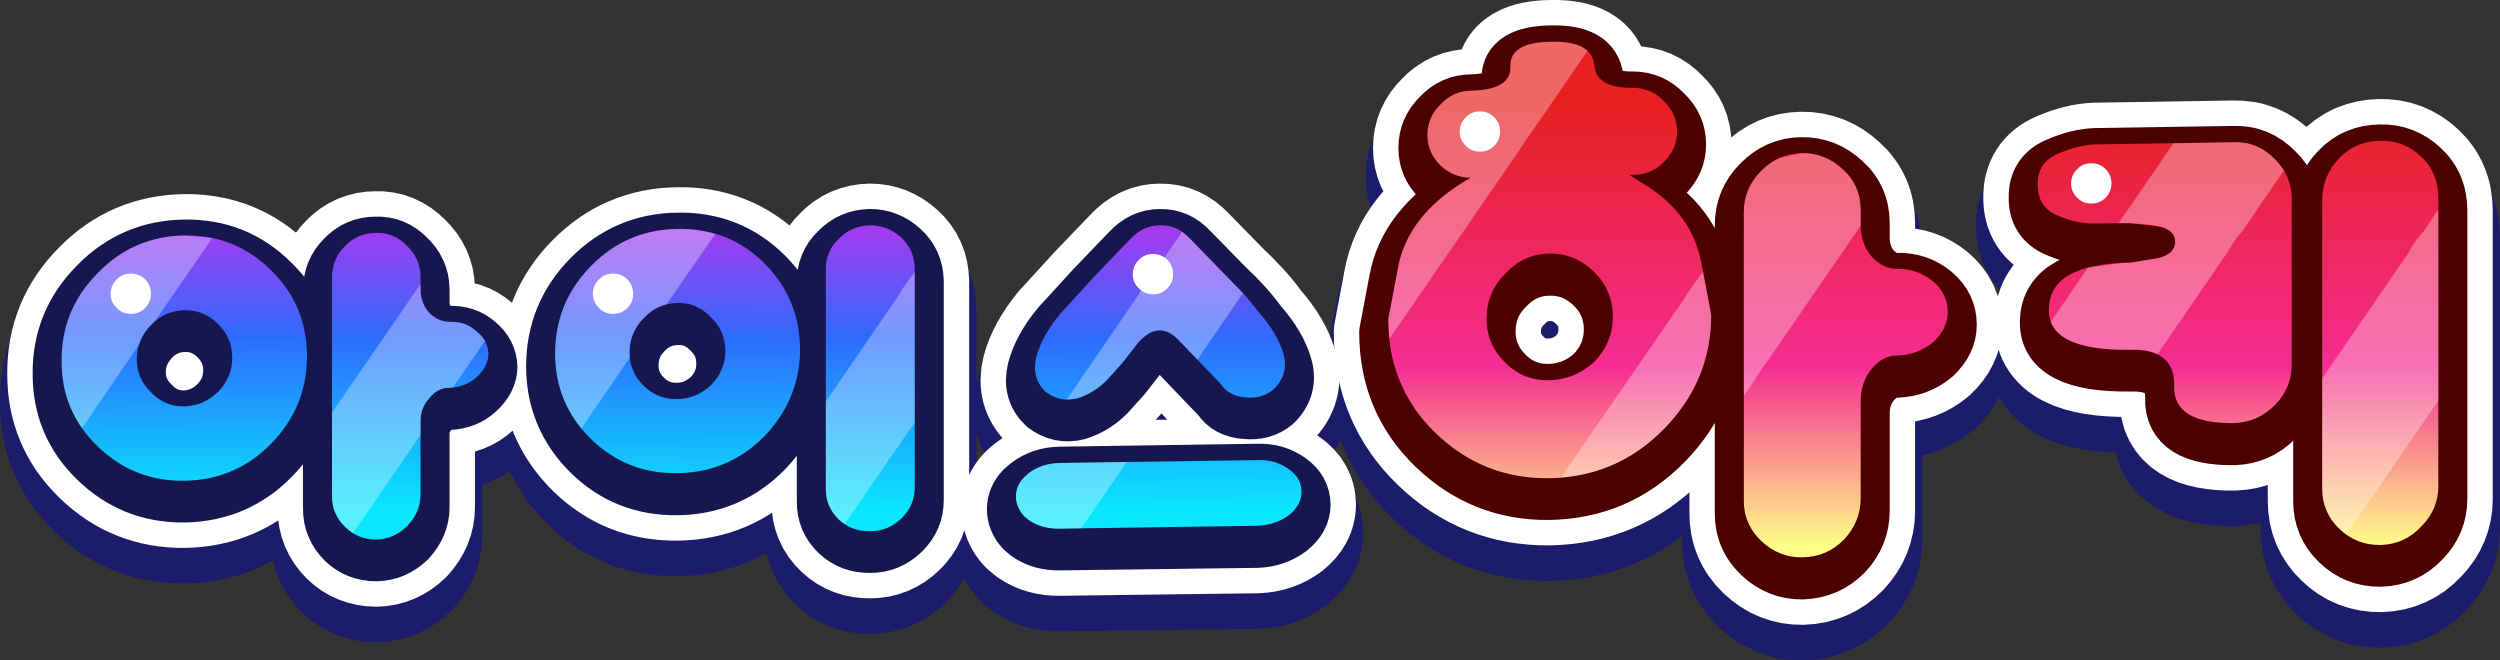 <?xml version="1.0" encoding="UTF-8" standalone="no"?>
<svg xmlns:xlink="http://www.w3.org/1999/xlink" height="91.0px" width="344.5px" xmlns="http://www.w3.org/2000/svg">
  <rect width="100%" height="100%" fill="#333333" stroke="none"/>
  <g transform="matrix(1.0, 0.0, 0.0, 1.0, 245.2, 32.3)">
    <path d="M-37.05 -17.5 Q-37.15 -20.85 -31.35 -20.9 -25.8 -21.0 -25.5 -17.6 -25.25 -14.5 -20.2 -14.55 -17.7 -14.55 -15.95 -12.7 -14.1 -10.95 -14.1 -8.5 -14.1 -6.1 -15.95 -4.3 -17.7 -2.55 -20.2 -2.55 L-20.65 -2.55 -19.2 -1.6 Q-12.1 2.45 -10.75 9.6 L-9.4 16.75 Q-9.4 25.85 -15.95 32.5 -22.45 39.1 -31.75 39.25 -40.85 39.35 -47.4 33.0 -53.9 26.7 -53.9 17.4 L-52.55 10.25 Q-51.25 3.1 -43.25 -1.75 L-42.5 -2.15 Q-44.95 -2.2 -46.65 -3.8 -48.5 -5.55 -48.5 -8.0 -48.5 -10.5 -46.65 -12.3 -44.9 -14.15 -42.45 -14.15 -36.95 -14.3 -37.05 -17.5 M-31.75 25.75 Q-28.15 25.65 -25.5 23.2 -22.95 20.55 -22.95 17.0 -22.95 13.4 -25.5 10.9 -28.2 8.25 -31.75 8.35 -35.25 8.4 -37.75 11.05 -40.35 13.6 -40.35 17.3 -40.35 20.8 -37.75 23.35 -35.3 25.8 -31.75 25.75 M-81.3 6.2 L-76.35 11.25 Q-73.6 13.8 -71.8 16.3 -69.15 19.3 -68.35 22.15 -67.55 24.95 -69.7 27.05 -71.3 28.35 -73.55 28.1 -75.9 27.95 -76.95 26.3 L-82.6 20.4 Q-85.55 17.15 -88.55 20.8 L-90.45 23.25 -92.65 25.7 Q-94.45 27.55 -96.8 28.25 -99.1 28.85 -101.1 27.35 -103.1 25.45 -102.4 22.6 -101.65 19.7 -99.15 16.65 L-94.4 11.45 -89.5 6.35 Q-87.7 4.4 -85.35 4.4 -83.0 4.35 -81.3 6.2 M-65.85 41.15 Q-65.85 42.95 -67.6 44.35 -69.45 45.75 -71.95 45.85 L-99.15 46.2 Q-101.65 46.25 -103.45 45.0 L-104.1 44.45 Q-105.2 43.25 -105.2 41.75 -105.2 40.3 -104.1 39.15 L-103.45 38.6 Q-101.65 37.2 -99.15 37.15 L-71.95 36.75 Q-69.45 36.65 -67.6 38.0 -65.85 39.25 -65.85 41.15 M-119.15 10.4 L-119.15 40.5 Q-119.15 43.0 -120.95 44.75 -122.8 46.55 -125.25 46.55 -127.85 46.6 -129.6 44.95 -131.45 43.2 -131.4 40.65 L-131.4 10.55 Q-131.45 8.0 -129.65 6.3 -127.9 4.45 -125.3 4.4 -122.9 4.4 -121.05 6.1 -119.2 7.75 -119.15 10.4 M-151.85 4.9 Q-144.8 4.75 -139.9 9.6 -135.0 14.45 -134.95 21.55 -135.0 28.4 -139.9 33.5 -144.8 38.5 -151.85 38.6 -158.85 38.7 -163.75 33.9 -168.7 29.0 -168.7 22.1 -168.7 15.0 -163.75 10.0 -158.85 5.0 -151.85 4.9 M-156.5 17.2 Q-158.45 19.15 -158.45 21.95 -158.45 24.65 -156.5 26.5 -154.6 28.4 -151.85 28.35 -149.2 28.3 -147.15 26.35 -145.25 24.4 -145.25 21.7 -145.25 19.0 -147.2 17.1 -149.2 15.05 -151.85 15.15 -154.6 15.2 -156.5 17.2 M-189.15 7.2 Q-187.3 8.95 -187.25 11.4 L-187.25 13.1 Q-187.3 15.0 -186.1 16.4 -184.9 17.7 -183.35 17.75 -181.05 17.65 -179.55 19.0 -177.95 20.3 -177.9 22.2 -177.95 23.9 -179.55 25.35 -181.05 26.75 -183.35 26.85 -184.9 26.8 -186.1 28.3 -187.3 29.65 -187.25 31.6 L-187.25 41.5 Q-187.25 43.9 -189.05 45.85 -190.9 47.65 -193.35 47.7 -195.9 47.7 -197.65 46.0 -199.45 44.2 -199.45 41.7 L-199.45 11.6 Q-199.45 9.05 -197.7 7.3 -195.95 5.45 -193.4 5.45 -190.95 5.35 -189.15 7.2 M-231.7 10.95 Q-226.8 5.95 -219.75 5.85 -212.7 5.75 -207.8 10.7 -202.9 15.5 -202.9 22.5 -202.9 29.45 -207.8 34.45 -212.65 39.45 -219.75 39.6 -226.8 39.7 -231.8 34.8 -236.75 30.0 -236.7 23.05 -236.75 16.0 -231.7 10.95 M-215.15 18.0 Q-217.1 16.05 -219.75 16.1 -222.45 16.15 -224.35 18.1 -226.35 20.2 -226.35 22.85 -226.35 25.55 -224.35 27.45 -222.5 29.45 -219.75 29.4 -217.1 29.3 -215.15 27.35 -213.2 25.35 -213.2 22.65 -213.2 19.95 -215.15 18.0 M82.75 -7.25 Q86.0 -7.35 88.4 -5.1 90.8 -2.9 90.8 0.65 L90.8 40.35 Q90.8 43.55 88.5 45.9 86.2 48.35 82.85 48.45 79.5 48.5 77.15 46.2 74.8 43.95 74.8 40.65 L74.8 0.95 Q74.8 -2.4 77.1 -4.8 79.35 -7.2 82.75 -7.25 M70.6 0.85 L70.6 23.55 Q70.6 26.9 68.25 29.25 65.9 31.6 62.65 31.7 54.25 31.8 54.4 26.55 54.55 21.4 48.35 21.55 36.75 21.7 37.15 15.7 37.4 9.7 48.35 9.55 L52.3 8.9 Q54.5 8.35 54.55 6.7 54.5 5.0 52.3 4.55 L48.35 4.1 43.5 4.15 Q41.0 4.2 38.35 3.05 35.55 1.9 35.6 -1.2 35.55 -4.25 38.35 -5.45 41.1 -6.65 43.5 -6.75 L62.65 -7.05 Q65.9 -7.15 68.25 -4.75 70.6 -2.5 70.6 0.85 M16.2 10.45 Q19.05 10.35 21.2 12.15 23.2 13.85 23.2 16.35 23.2 18.65 21.2 20.5 19.05 22.3 16.2 22.4 14.3 22.35 12.7 24.2 11.2 26.05 11.2 28.6 L11.2 42.0 Q11.2 45.25 8.9 47.7 6.55 50.1 3.15 50.2 -0.05 50.25 -2.5 47.95 -4.95 45.6 -4.9 42.25 L-4.9 2.6 Q-4.9 -0.7 -2.55 -3.05 -0.2 -5.45 3.05 -5.5 6.3 -5.55 8.75 -3.25 11.2 -1.05 11.2 2.35 L11.2 4.3 Q11.2 6.9 12.7 8.7 14.3 10.45 16.2 10.45" fill="#003300" fill-rule="evenodd" stroke="none"/>
    <path d="M-37.05 -17.5 Q-37.15 -20.85 -31.35 -20.9 -25.8 -21.0 -25.5 -17.6 -25.25 -14.5 -20.2 -14.55 -17.7 -14.55 -15.95 -12.7 -14.1 -10.95 -14.1 -8.5 -14.1 -6.1 -15.95 -4.3 -17.7 -2.55 -20.2 -2.55 L-20.65 -2.55 -19.2 -1.6 Q-12.1 2.45 -10.75 9.6 L-9.4 16.75 Q-9.4 25.85 -15.95 32.5 -22.45 39.1 -31.75 39.25 -40.85 39.35 -47.4 33.0 -53.9 26.7 -53.9 17.4 L-52.55 10.25 Q-51.25 3.1 -43.25 -1.75 L-42.5 -2.15 Q-44.95 -2.2 -46.65 -3.8 -48.5 -5.55 -48.5 -8.0 -48.5 -10.5 -46.65 -12.3 -44.9 -14.15 -42.45 -14.15 -36.95 -14.3 -37.05 -17.5 M-31.75 25.75 Q-28.15 25.65 -25.5 23.2 -22.95 20.55 -22.95 17.0 -22.95 13.4 -25.5 10.9 -28.2 8.25 -31.75 8.35 -35.25 8.4 -37.75 11.05 -40.35 13.6 -40.35 17.3 -40.35 20.8 -37.75 23.35 -35.3 25.8 -31.75 25.75 M-81.3 6.2 L-76.35 11.25 Q-73.6 13.8 -71.8 16.3 -69.15 19.3 -68.35 22.15 -67.55 24.95 -69.7 27.05 -71.3 28.35 -73.55 28.1 -75.9 27.95 -76.95 26.3 L-82.6 20.4 Q-85.55 17.15 -88.55 20.8 L-90.45 23.25 -92.65 25.7 Q-94.45 27.55 -96.8 28.25 -99.1 28.85 -101.1 27.35 -103.1 25.45 -102.4 22.6 -101.65 19.7 -99.15 16.65 L-94.4 11.45 -89.5 6.35 Q-87.7 4.4 -85.35 4.4 -83.0 4.35 -81.3 6.2 M-65.85 41.15 Q-65.85 42.95 -67.6 44.35 -69.45 45.75 -71.95 45.85 L-99.15 46.2 Q-101.65 46.25 -103.45 45.0 L-104.1 44.45 Q-105.2 43.25 -105.2 41.75 -105.2 40.3 -104.1 39.15 L-103.45 38.6 Q-101.65 37.2 -99.15 37.15 L-71.95 36.75 Q-69.45 36.65 -67.6 38.0 -65.85 39.25 -65.85 41.15 M-119.15 10.4 L-119.15 40.5 Q-119.15 43.0 -120.95 44.75 -122.8 46.55 -125.25 46.55 -127.85 46.6 -129.6 44.95 -131.45 43.2 -131.4 40.65 L-131.4 10.55 Q-131.45 8.0 -129.65 6.3 -127.9 4.45 -125.3 4.4 -122.9 4.4 -121.05 6.1 -119.2 7.75 -119.15 10.4 M-151.85 4.9 Q-144.8 4.75 -139.9 9.6 -135.0 14.45 -134.95 21.55 -135.0 28.4 -139.9 33.5 -144.8 38.5 -151.85 38.6 -158.85 38.7 -163.75 33.9 -168.7 29.0 -168.7 22.1 -168.7 15.0 -163.75 10.0 -158.85 5.0 -151.85 4.9 M-156.5 17.2 Q-158.45 19.15 -158.45 21.95 -158.45 24.65 -156.5 26.5 -154.6 28.4 -151.85 28.35 -149.2 28.3 -147.15 26.35 -145.25 24.4 -145.25 21.7 -145.25 19.0 -147.2 17.1 -149.2 15.05 -151.85 15.15 -154.6 15.2 -156.5 17.2 M-189.15 7.2 Q-187.3 8.95 -187.25 11.4 L-187.25 13.1 Q-187.3 15.0 -186.1 16.4 -184.9 17.7 -183.35 17.75 -181.05 17.65 -179.55 19.0 -177.95 20.3 -177.9 22.2 -177.95 23.9 -179.55 25.35 -181.05 26.75 -183.35 26.85 -184.9 26.8 -186.1 28.3 -187.3 29.65 -187.25 31.6 L-187.25 41.5 Q-187.25 43.9 -189.05 45.85 -190.9 47.65 -193.35 47.7 -195.9 47.7 -197.65 46.0 -199.45 44.2 -199.45 41.7 L-199.45 11.6 Q-199.45 9.05 -197.7 7.3 -195.95 5.45 -193.4 5.45 -190.95 5.35 -189.15 7.2 M-231.7 10.95 Q-226.8 5.95 -219.75 5.85 -212.7 5.75 -207.8 10.7 -202.9 15.5 -202.9 22.5 -202.9 29.45 -207.8 34.45 -212.65 39.45 -219.75 39.6 -226.8 39.7 -231.8 34.8 -236.75 30.0 -236.7 23.05 -236.75 16.0 -231.7 10.95 M-215.15 18.0 Q-217.1 16.05 -219.75 16.1 -222.45 16.15 -224.35 18.1 -226.35 20.2 -226.35 22.85 -226.35 25.55 -224.35 27.45 -222.5 29.45 -219.75 29.4 -217.1 29.3 -215.15 27.35 -213.2 25.35 -213.2 22.65 -213.2 19.95 -215.15 18.0 M82.75 -7.25 Q86.0 -7.35 88.4 -5.1 90.8 -2.9 90.8 0.65 L90.8 40.35 Q90.8 43.55 88.5 45.9 86.2 48.35 82.85 48.45 79.5 48.5 77.15 46.2 74.8 43.95 74.8 40.65 L74.8 0.95 Q74.8 -2.4 77.1 -4.8 79.35 -7.2 82.75 -7.25 M70.6 0.85 L70.6 23.55 Q70.6 26.9 68.25 29.25 65.9 31.6 62.65 31.7 54.25 31.8 54.4 26.55 54.55 21.4 48.35 21.55 36.75 21.7 37.15 15.7 37.4 9.7 48.35 9.55 L52.3 8.9 Q54.5 8.35 54.55 6.7 54.5 5.0 52.3 4.55 L48.35 4.1 43.5 4.15 Q41.0 4.2 38.35 3.05 35.55 1.9 35.6 -1.2 35.55 -4.25 38.35 -5.45 41.1 -6.65 43.5 -6.75 L62.65 -7.05 Q65.9 -7.15 68.25 -4.75 70.6 -2.5 70.6 0.85 M16.2 10.45 Q19.05 10.35 21.2 12.15 23.2 13.85 23.2 16.35 23.2 18.65 21.2 20.5 19.05 22.3 16.2 22.4 14.3 22.35 12.7 24.2 11.2 26.05 11.2 28.6 L11.2 42.0 Q11.2 45.25 8.9 47.7 6.55 50.1 3.15 50.2 -0.05 50.25 -2.5 47.95 -4.95 45.6 -4.9 42.25 L-4.9 2.6 Q-4.9 -0.7 -2.55 -3.05 -0.2 -5.45 3.05 -5.5 6.3 -5.55 8.75 -3.25 11.2 -1.05 11.2 2.35 L11.2 4.3 Q11.2 6.9 12.7 8.7 14.3 10.45 16.2 10.45" fill="none" stroke="#0f108a" stroke-linecap="round" stroke-linejoin="round" stroke-opacity="0.651" stroke-width="17.0"/>
    <path d="M-37.05 -21.4 Q-37.15 -24.75 -31.35 -24.8 -25.8 -24.9 -25.5 -21.5 -25.25 -18.4 -20.2 -18.45 -17.7 -18.45 -15.95 -16.6 -14.1 -14.85 -14.1 -12.4 -14.1 -10.0 -15.95 -8.2 -17.7 -6.45 -20.2 -6.45 L-20.65 -6.45 -19.2 -5.5 Q-12.1 -1.45 -10.75 5.7 L-9.4 12.85 Q-9.4 21.95 -15.95 28.6 -22.45 35.2 -31.75 35.35 -40.85 35.45 -47.4 29.1 -53.9 22.8 -53.9 13.5 L-52.55 6.35 Q-51.25 -0.8 -43.25 -5.65 L-42.5 -6.05 Q-44.95 -6.1 -46.65 -7.7 -48.5 -9.45 -48.5 -11.9 -48.5 -14.4 -46.65 -16.2 -44.9 -18.05 -42.45 -18.05 -36.95 -18.2 -37.05 -21.4 M-31.75 21.85 Q-28.15 21.75 -25.5 19.3 -22.95 16.65 -22.95 13.1 -22.95 9.5 -25.5 7.0 -28.2 4.35 -31.75 4.45 -35.25 4.5 -37.75 7.15 -40.35 9.7 -40.35 13.4 -40.35 16.9 -37.75 19.45 -35.3 21.9 -31.75 21.85 M-81.3 2.3 L-76.35 7.35 Q-73.6 9.9 -71.8 12.4 -69.15 15.4 -68.35 18.25 -67.55 21.05 -69.7 23.15 -71.3 24.45 -73.55 24.2 -75.9 24.05 -76.95 22.4 L-82.6 16.5 Q-85.55 13.25 -88.55 16.9 L-90.45 19.35 -92.65 21.8 Q-94.45 23.65 -96.8 24.35 -99.1 24.95 -101.1 23.45 -103.1 21.55 -102.4 18.7 -101.65 15.8 -99.15 12.75 L-94.4 7.55 -89.5 2.45 Q-87.7 0.5 -85.35 0.5 -83.0 0.45 -81.3 2.3 M-65.85 37.25 Q-65.85 39.05 -67.6 40.45 -69.45 41.85 -71.95 41.95 L-99.15 42.3 Q-101.65 42.35 -103.45 41.1 L-104.1 40.55 Q-105.2 39.35 -105.2 37.85 -105.2 36.4 -104.1 35.25 L-103.45 34.7 Q-101.65 33.3 -99.15 33.25 L-71.95 32.85 Q-69.45 32.75 -67.6 34.1 -65.85 35.35 -65.85 37.25 M-119.15 6.5 L-119.15 36.6 Q-119.15 39.1 -120.95 40.85 -122.8 42.65 -125.25 42.65 -127.85 42.7 -129.6 41.05 -131.45 39.3 -131.4 36.75 L-131.4 6.65 Q-131.45 4.1 -129.65 2.4 -127.9 0.55 -125.3 0.5 -122.9 0.5 -121.05 2.2 -119.2 3.85 -119.15 6.5 M-151.85 1.0 Q-144.8 0.85 -139.9 5.7 -135.0 10.55 -134.95 17.65 -135.0 24.5 -139.9 29.6 -144.8 34.6 -151.85 34.7 -158.85 34.8 -163.75 30.0 -168.7 25.1 -168.7 18.2 -168.7 11.1 -163.75 6.1 -158.85 1.1 -151.85 1.0 M-156.5 13.3 Q-158.45 15.25 -158.45 18.05 -158.45 20.75 -156.5 22.6 -154.6 24.5 -151.85 24.45 -149.2 24.4 -147.15 22.45 -145.25 20.5 -145.25 17.8 -145.25 15.1 -147.2 13.2 -149.2 11.15 -151.85 11.25 -154.6 11.3 -156.5 13.3 M-189.15 3.3 Q-187.3 5.05 -187.25 7.5 L-187.25 9.2 Q-187.3 11.1 -186.1 12.5 -184.9 13.8 -183.35 13.85 -181.05 13.75 -179.55 15.1 -177.95 16.4 -177.9 18.3 -177.95 20.0 -179.55 21.45 -181.05 22.85 -183.35 22.95 -184.9 22.9 -186.1 24.4 -187.3 25.75 -187.25 27.7 L-187.25 37.6 Q-187.25 40.0 -189.05 41.95 -190.9 43.75 -193.35 43.8 -195.9 43.8 -197.65 42.1 -199.45 40.3 -199.45 37.8 L-199.45 7.7 Q-199.45 5.15 -197.7 3.4 -195.95 1.55 -193.4 1.55 -190.95 1.45 -189.15 3.3 M-231.7 7.05 Q-226.8 2.05 -219.75 1.95 -212.7 1.85 -207.8 6.8 -202.9 11.6 -202.9 18.6 -202.9 25.55 -207.8 30.55 -212.65 35.55 -219.75 35.7 -226.8 35.8 -231.8 30.9 -236.75 26.1 -236.7 19.15 -236.75 12.1 -231.7 7.05 M-215.15 14.1 Q-217.1 12.15 -219.75 12.2 -222.45 12.25 -224.35 14.2 -226.35 16.3 -226.35 18.95 -226.35 21.65 -224.35 23.55 -222.5 25.55 -219.75 25.5 -217.1 25.4 -215.15 23.45 -213.2 21.45 -213.2 18.75 -213.2 16.05 -215.15 14.1 M82.75 -11.15 Q86.0 -11.25 88.4 -9.0 90.8 -6.8 90.8 -3.25 L90.8 36.45 Q90.8 39.65 88.5 42.0 86.2 44.45 82.85 44.55 79.5 44.6 77.15 42.3 74.8 40.05 74.8 36.75 L74.8 -2.95 Q74.8 -6.3 77.1 -8.7 79.35 -11.1 82.75 -11.15 M70.6 -3.05 L70.6 19.65 Q70.6 23.0 68.25 25.35 65.9 27.7 62.65 27.8 54.25 27.9 54.4 22.65 54.55 17.5 48.35 17.65 36.75 17.8 37.15 11.8 37.4 5.8 48.35 5.65 L52.3 5.0 Q54.5 4.45 54.55 2.8 54.5 1.1 52.3 0.65 L48.35 0.2 43.5 0.25 Q41.0 0.3 38.35 -0.85 35.55 -2.0 35.6 -5.1 35.55 -8.15 38.35 -9.35 41.1 -10.55 43.5 -10.65 L62.65 -10.95 Q65.9 -11.05 68.25 -8.65 70.6 -6.4 70.6 -3.05 M16.2 6.55 Q19.05 6.45 21.2 8.25 23.2 9.95 23.2 12.45 23.2 14.75 21.2 16.6 19.05 18.4 16.2 18.5 14.3 18.45 12.7 20.3 11.2 22.15 11.2 24.7 L11.2 38.1 Q11.2 41.35 8.9 43.8 6.55 46.2 3.15 46.3 -0.05 46.35 -2.5 44.05 -4.95 41.7 -4.9 38.35 L-4.9 -1.3 Q-4.9 -4.6 -2.55 -6.95 -0.2 -9.35 3.05 -9.4 6.3 -9.45 8.75 -7.15 11.2 -4.95 11.2 -1.55 L11.2 0.4 Q11.2 3.0 12.7 4.8 14.3 6.55 16.2 6.55" fill="#003300" fill-rule="evenodd" stroke="none"/>
    <path d="M-37.05 -21.4 Q-37.15 -24.75 -31.35 -24.8 -25.8 -24.9 -25.5 -21.5 -25.25 -18.4 -20.2 -18.45 -17.7 -18.45 -15.95 -16.6 -14.1 -14.85 -14.1 -12.4 -14.1 -10.0 -15.95 -8.2 -17.7 -6.45 -20.2 -6.45 L-20.65 -6.45 -19.2 -5.5 Q-12.1 -1.45 -10.75 5.7 L-9.4 12.85 Q-9.4 21.95 -15.95 28.6 -22.45 35.2 -31.75 35.35 -40.85 35.45 -47.4 29.1 -53.9 22.8 -53.9 13.5 L-52.55 6.35 Q-51.25 -0.8 -43.25 -5.65 L-42.5 -6.05 Q-44.95 -6.1 -46.65 -7.7 -48.5 -9.45 -48.5 -11.9 -48.5 -14.4 -46.65 -16.2 -44.9 -18.05 -42.45 -18.05 -36.95 -18.2 -37.05 -21.4 M-31.75 21.85 Q-28.15 21.75 -25.5 19.3 -22.95 16.65 -22.95 13.1 -22.95 9.5 -25.5 7.0 -28.2 4.35 -31.75 4.45 -35.25 4.5 -37.75 7.15 -40.35 9.7 -40.35 13.4 -40.35 16.9 -37.75 19.45 -35.3 21.9 -31.75 21.85 M82.75 -11.15 Q86.0 -11.25 88.4 -9.0 90.8 -6.8 90.8 -3.25 L90.8 36.45 Q90.8 39.65 88.5 42.0 86.2 44.45 82.85 44.55 79.5 44.6 77.15 42.3 74.8 40.05 74.8 36.75 L74.8 -2.95 Q74.8 -6.3 77.1 -8.7 79.35 -11.1 82.75 -11.15 M70.6 -3.05 L70.6 19.65 Q70.6 23.0 68.25 25.35 65.9 27.7 62.65 27.8 54.25 27.9 54.4 22.65 54.55 17.5 48.35 17.65 36.75 17.8 37.15 11.8 37.4 5.8 48.35 5.65 L52.3 5.0 Q54.5 4.45 54.55 2.8 54.5 1.1 52.3 0.65 L48.35 0.2 43.5 0.25 Q41.0 0.3 38.35 -0.85 35.55 -2.0 35.6 -5.1 35.55 -8.15 38.35 -9.35 41.1 -10.55 43.5 -10.65 L62.65 -10.95 Q65.9 -11.05 68.25 -8.65 70.6 -6.4 70.6 -3.05 M16.2 6.55 Q19.05 6.45 21.2 8.25 23.2 9.95 23.2 12.45 23.2 14.75 21.2 16.6 19.05 18.4 16.2 18.5 14.3 18.45 12.7 20.3 11.2 22.15 11.2 24.7 L11.2 38.1 Q11.2 41.35 8.9 43.8 6.55 46.2 3.15 46.3 -0.05 46.35 -2.5 44.05 -4.95 41.7 -4.9 38.35 L-4.9 -1.3 Q-4.9 -4.6 -2.55 -6.95 -0.2 -9.35 3.05 -9.4 6.3 -9.45 8.75 -7.15 11.2 -4.95 11.2 -1.55 L11.2 0.4 Q11.2 3.0 12.7 4.8 14.3 6.55 16.2 6.55" fill="none" stroke="#ffffff" stroke-linecap="round" stroke-linejoin="round" stroke-width="15.0"/>
    <path d="M-81.3 2.3 L-76.35 7.35 Q-73.6 9.9 -71.8 12.4 -69.15 15.4 -68.35 18.25 -67.55 21.05 -69.7 23.15 -71.3 24.45 -73.55 24.2 -75.9 24.05 -76.95 22.4 L-82.6 16.5 Q-85.55 13.25 -88.55 16.9 L-90.45 19.35 -92.65 21.8 Q-94.45 23.65 -96.8 24.35 -99.1 24.95 -101.1 23.45 -103.1 21.55 -102.4 18.7 -101.65 15.8 -99.15 12.75 L-94.4 7.55 -89.5 2.45 Q-87.7 0.5 -85.35 0.5 -83.0 0.45 -81.3 2.3 M-65.85 37.25 Q-65.85 39.05 -67.6 40.45 -69.45 41.85 -71.95 41.95 L-99.15 42.3 Q-101.65 42.35 -103.45 41.1 L-104.1 40.55 Q-105.2 39.35 -105.2 37.85 -105.2 36.4 -104.1 35.25 L-103.45 34.7 Q-101.65 33.3 -99.15 33.25 L-71.95 32.85 Q-69.45 32.75 -67.6 34.1 -65.85 35.35 -65.85 37.25 M-119.15 6.5 L-119.15 36.6 Q-119.15 39.1 -120.95 40.85 -122.8 42.65 -125.25 42.65 -127.85 42.7 -129.6 41.05 -131.45 39.3 -131.4 36.75 L-131.4 6.65 Q-131.45 4.1 -129.65 2.4 -127.9 0.55 -125.3 0.5 -122.9 0.5 -121.05 2.2 -119.2 3.85 -119.15 6.5 M-151.85 1.0 Q-144.8 0.85 -139.9 5.7 -135.0 10.55 -134.95 17.65 -135.0 24.5 -139.9 29.6 -144.8 34.6 -151.85 34.7 -158.85 34.8 -163.75 30.0 -168.7 25.1 -168.7 18.2 -168.7 11.1 -163.75 6.1 -158.85 1.1 -151.85 1.0 M-156.5 13.3 Q-158.45 15.25 -158.45 18.05 -158.45 20.75 -156.5 22.6 -154.6 24.5 -151.85 24.45 -149.2 24.4 -147.15 22.45 -145.25 20.5 -145.25 17.8 -145.25 15.1 -147.2 13.2 -149.2 11.15 -151.85 11.25 -154.6 11.3 -156.5 13.3 M-189.15 3.3 Q-187.3 5.05 -187.25 7.5 L-187.25 9.2 Q-187.3 11.1 -186.1 12.5 -184.9 13.8 -183.35 13.85 -181.05 13.75 -179.55 15.1 -177.95 16.4 -177.9 18.3 -177.95 20.0 -179.55 21.45 -181.05 22.85 -183.35 22.95 -184.9 22.9 -186.1 24.4 -187.3 25.75 -187.25 27.7 L-187.25 37.6 Q-187.25 40.0 -189.05 41.95 -190.9 43.75 -193.35 43.8 -195.9 43.8 -197.65 42.1 -199.45 40.3 -199.45 37.8 L-199.45 7.7 Q-199.45 5.15 -197.7 3.4 -195.95 1.55 -193.4 1.55 -190.95 1.45 -189.15 3.3 M-231.7 7.05 Q-226.8 2.05 -219.75 1.95 -212.7 1.85 -207.8 6.8 -202.9 11.6 -202.9 18.6 -202.9 25.55 -207.8 30.55 -212.65 35.55 -219.75 35.7 -226.8 35.8 -231.8 30.9 -236.75 26.1 -236.7 19.15 -236.75 12.1 -231.7 7.05 M-215.15 14.1 Q-217.1 12.15 -219.75 12.2 -222.45 12.25 -224.35 14.2 -226.35 16.3 -226.35 18.95 -226.35 21.65 -224.35 23.55 -222.5 25.55 -219.75 25.5 -217.1 25.4 -215.15 23.45 -213.2 21.45 -213.2 18.75 -213.2 16.05 -215.15 14.1" fill="none" stroke="#ffffff" stroke-linecap="round" stroke-linejoin="round" stroke-width="15.0"/>
    <path d="M-37.05 -21.4 Q-37.15 -24.75 -31.35 -24.8 -25.8 -24.9 -25.5 -21.5 -25.25 -18.4 -20.2 -18.45 -17.7 -18.45 -15.95 -16.6 -14.1 -14.85 -14.1 -12.4 -14.1 -10.0 -15.95 -8.2 -17.7 -6.45 -20.2 -6.45 L-20.65 -6.45 -19.2 -5.5 Q-12.1 -1.45 -10.75 5.7 L-9.4 12.85 Q-9.4 21.95 -15.95 28.6 -22.45 35.2 -31.75 35.35 -40.85 35.45 -47.4 29.1 -53.9 22.8 -53.9 13.5 L-52.55 6.35 Q-51.25 -0.8 -43.25 -5.65 L-42.5 -6.05 Q-44.95 -6.1 -46.65 -7.7 -48.5 -9.45 -48.5 -11.9 -48.5 -14.4 -46.65 -16.2 -44.9 -18.05 -42.45 -18.05 -36.95 -18.2 -37.05 -21.4 M-37.75 19.45 Q-35.3 21.9 -31.75 21.85 -28.15 21.75 -25.5 19.3 -22.95 16.65 -22.95 13.1 -22.95 9.5 -25.5 7.0 -28.2 4.35 -31.75 4.45 -35.25 4.5 -37.75 7.15 -40.35 9.7 -40.35 13.4 -40.35 16.9 -37.75 19.45 M82.75 -11.15 Q86.0 -11.25 88.4 -9.0 90.8 -6.8 90.8 -3.25 L90.8 36.45 Q90.8 39.65 88.5 42.0 86.2 44.45 82.85 44.55 79.5 44.6 77.15 42.3 74.8 40.05 74.8 36.75 L74.8 -2.95 Q74.8 -6.3 77.1 -8.7 79.35 -11.1 82.75 -11.15 M70.6 -3.05 L70.6 19.65 Q70.6 23.0 68.25 25.35 65.9 27.7 62.65 27.8 54.25 27.9 54.4 22.65 54.55 17.5 48.35 17.65 36.75 17.8 37.15 11.8 37.4 5.8 48.35 5.65 L52.3 5.0 Q54.5 4.45 54.55 2.8 54.5 1.1 52.3 0.65 L48.35 0.2 43.5 0.25 Q41.0 0.3 38.35 -0.85 35.55 -2.0 35.6 -5.1 35.55 -8.15 38.35 -9.35 41.1 -10.55 43.5 -10.65 L62.65 -10.95 Q65.9 -11.05 68.25 -8.65 70.6 -6.4 70.6 -3.05 M16.2 6.55 Q19.05 6.45 21.2 8.25 23.2 9.95 23.2 12.45 23.2 14.75 21.2 16.6 19.05 18.4 16.2 18.5 14.3 18.45 12.7 20.3 11.2 22.15 11.2 24.7 L11.2 38.1 Q11.2 41.35 8.9 43.8 6.55 46.2 3.15 46.3 -0.05 46.35 -2.5 44.05 -4.95 41.7 -4.9 38.35 L-4.9 -1.3 Q-4.9 -4.6 -2.55 -6.95 -0.2 -9.35 3.05 -9.4 6.3 -9.45 8.75 -7.15 11.2 -4.95 11.2 -1.55 L11.2 0.4 Q11.2 3.0 12.7 4.8 14.3 6.55 16.2 6.55" fill="#000000" fill-rule="evenodd" stroke="none"/>
    <path d="M-81.3 2.3 L-76.35 7.35 Q-73.6 9.9 -71.8 12.4 -69.15 15.4 -68.35 18.25 -67.55 21.05 -69.7 23.15 -71.3 24.45 -73.55 24.2 -75.9 24.05 -76.95 22.4 L-82.6 16.5 Q-85.55 13.25 -88.55 16.9 L-90.45 19.35 -92.65 21.8 Q-94.45 23.65 -96.8 24.35 -99.1 24.95 -101.1 23.45 -103.1 21.55 -102.4 18.7 -101.65 15.8 -99.15 12.75 L-94.4 7.55 -89.5 2.45 Q-87.7 0.5 -85.35 0.5 -83.0 0.45 -81.3 2.3 M-65.85 37.25 Q-65.85 39.05 -67.6 40.45 -69.45 41.85 -71.95 41.95 L-99.15 42.3 Q-101.65 42.35 -103.45 41.1 L-104.1 40.55 Q-105.2 39.35 -105.2 37.85 -105.2 36.4 -104.1 35.25 L-103.45 34.7 Q-101.65 33.3 -99.15 33.25 L-71.95 32.85 Q-69.45 32.75 -67.6 34.1 -65.85 35.35 -65.85 37.25 M-119.15 6.5 L-119.15 36.6 Q-119.15 39.1 -120.95 40.85 -122.8 42.65 -125.25 42.65 -127.85 42.7 -129.6 41.05 -131.45 39.3 -131.4 36.75 L-131.4 6.65 Q-131.45 4.1 -129.65 2.4 -127.9 0.55 -125.3 0.5 -122.9 0.5 -121.05 2.2 -119.2 3.85 -119.15 6.5 M-151.85 1.0 Q-144.8 0.85 -139.9 5.7 -135.0 10.55 -134.95 17.65 -135.0 24.5 -139.9 29.6 -144.8 34.6 -151.85 34.7 -158.85 34.8 -163.75 30.0 -168.7 25.1 -168.7 18.2 -168.7 11.1 -163.75 6.1 -158.85 1.1 -151.85 1.0 M-156.5 13.3 Q-158.45 15.25 -158.45 18.05 -158.45 20.75 -156.5 22.6 -154.6 24.5 -151.85 24.45 -149.2 24.4 -147.15 22.45 -145.25 20.5 -145.25 17.8 -145.25 15.1 -147.2 13.2 -149.2 11.15 -151.85 11.25 -154.6 11.3 -156.5 13.3 M-189.15 3.3 Q-187.3 5.05 -187.25 7.5 L-187.25 9.2 Q-187.3 11.1 -186.1 12.5 -184.9 13.8 -183.35 13.85 -181.05 13.75 -179.55 15.1 -177.95 16.4 -177.9 18.3 -177.95 20.0 -179.55 21.45 -181.05 22.85 -183.35 22.95 -184.9 22.9 -186.1 24.4 -187.3 25.75 -187.25 27.7 L-187.25 37.6 Q-187.25 40.0 -189.05 41.95 -190.9 43.75 -193.35 43.8 -195.9 43.8 -197.65 42.1 -199.45 40.3 -199.45 37.8 L-199.45 7.7 Q-199.45 5.15 -197.7 3.4 -195.95 1.55 -193.4 1.55 -190.95 1.45 -189.15 3.3 M-231.7 7.05 Q-226.8 2.05 -219.75 1.95 -212.7 1.85 -207.8 6.8 -202.9 11.6 -202.9 18.6 -202.9 25.55 -207.8 30.55 -212.65 35.55 -219.75 35.7 -226.8 35.8 -231.8 30.9 -236.75 26.1 -236.7 19.15 -236.75 12.1 -231.7 7.05 M-215.15 14.1 Q-217.1 12.15 -219.75 12.2 -222.45 12.25 -224.35 14.2 -226.35 16.3 -226.35 18.95 -226.35 21.65 -224.35 23.55 -222.5 25.55 -219.75 25.5 -217.1 25.4 -215.15 23.45 -213.2 21.45 -213.2 18.75 -213.2 16.05 -215.15 14.1" fill="url(#gradient0)" fill-rule="evenodd" stroke="none"/>
    <path d="M-81.3 2.3 L-76.35 7.35 Q-73.6 9.9 -71.8 12.4 -69.15 15.4 -68.35 18.25 -67.55 21.05 -69.7 23.15 -71.3 24.45 -73.55 24.2 -75.9 24.05 -76.95 22.4 L-82.6 16.5 Q-85.55 13.25 -88.55 16.9 L-90.45 19.35 -92.65 21.8 Q-94.45 23.65 -96.8 24.35 -99.1 24.95 -101.1 23.45 -103.1 21.55 -102.4 18.7 -101.65 15.8 -99.15 12.75 L-94.4 7.55 -89.5 2.45 Q-87.7 0.5 -85.35 0.5 -83.0 0.45 -81.3 2.3 M-65.85 37.25 Q-65.85 39.05 -67.6 40.45 -69.45 41.85 -71.95 41.95 L-99.15 42.3 Q-101.65 42.35 -103.45 41.1 L-104.1 40.55 Q-105.2 39.35 -105.2 37.85 -105.2 36.4 -104.1 35.25 L-103.45 34.7 Q-101.65 33.3 -99.15 33.25 L-71.95 32.85 Q-69.45 32.75 -67.6 34.1 -65.85 35.35 -65.85 37.25 M-119.15 6.5 L-119.15 36.6 Q-119.15 39.1 -120.95 40.85 -122.8 42.65 -125.25 42.65 -127.85 42.7 -129.6 41.05 -131.45 39.3 -131.4 36.75 L-131.4 6.65 Q-131.45 4.1 -129.65 2.4 -127.9 0.55 -125.3 0.5 -122.9 0.5 -121.05 2.2 -119.2 3.85 -119.15 6.5 M-151.85 1.0 Q-144.8 0.85 -139.9 5.7 -135.0 10.55 -134.95 17.65 -135.0 24.5 -139.9 29.6 -144.8 34.6 -151.85 34.7 -158.85 34.8 -163.75 30.0 -168.7 25.1 -168.7 18.2 -168.7 11.1 -163.75 6.1 -158.85 1.1 -151.85 1.0 M-156.5 13.3 Q-158.45 15.25 -158.45 18.05 -158.45 20.75 -156.5 22.6 -154.6 24.5 -151.85 24.45 -149.2 24.4 -147.15 22.45 -145.25 20.5 -145.25 17.8 -145.25 15.1 -147.2 13.2 -149.2 11.15 -151.85 11.25 -154.6 11.3 -156.5 13.3 M-189.15 3.3 Q-187.3 5.05 -187.25 7.5 L-187.25 9.2 Q-187.3 11.1 -186.1 12.5 -184.9 13.8 -183.35 13.85 -181.05 13.75 -179.55 15.1 -177.95 16.4 -177.9 18.3 -177.95 20.0 -179.55 21.45 -181.05 22.85 -183.35 22.95 -184.9 22.9 -186.1 24.4 -187.3 25.75 -187.25 27.7 L-187.25 37.6 Q-187.25 40.0 -189.05 41.95 -190.9 43.75 -193.35 43.8 -195.9 43.8 -197.65 42.1 -199.45 40.3 -199.45 37.8 L-199.45 7.7 Q-199.45 5.15 -197.7 3.4 -195.95 1.55 -193.4 1.55 -190.95 1.45 -189.15 3.3 M-231.7 7.05 Q-226.8 2.05 -219.75 1.95 -212.7 1.85 -207.8 6.8 -202.9 11.6 -202.9 18.6 -202.9 25.55 -207.8 30.55 -212.65 35.55 -219.75 35.7 -226.8 35.8 -231.8 30.9 -236.75 26.1 -236.7 19.15 -236.75 12.1 -231.7 7.05 M-215.15 14.1 Q-217.1 12.15 -219.75 12.2 -222.45 12.25 -224.35 14.2 -226.35 16.3 -226.35 18.95 -226.35 21.65 -224.35 23.55 -222.5 25.55 -219.75 25.5 -217.1 25.4 -215.15 23.45 -213.2 21.45 -213.2 18.75 -213.2 16.05 -215.15 14.1" fill="none" stroke="#17174f" stroke-linecap="round" stroke-linejoin="round" stroke-width="8.0"/>
    <path d="M-37.05 -21.4 Q-37.15 -24.75 -31.35 -24.8 -25.8 -24.9 -25.5 -21.5 -25.25 -18.4 -20.2 -18.45 -17.7 -18.45 -15.95 -16.6 -14.1 -14.85 -14.1 -12.4 -14.1 -10.0 -15.95 -8.2 -17.7 -6.45 -20.2 -6.45 L-20.65 -6.45 -19.2 -5.5 Q-12.1 -1.45 -10.75 5.7 L-9.4 12.85 Q-9.4 21.95 -15.95 28.6 -22.45 35.2 -31.75 35.35 -40.85 35.45 -47.4 29.1 -53.9 22.8 -53.9 13.5 L-52.55 6.35 Q-51.25 -0.8 -43.25 -5.65 L-42.5 -6.05 Q-44.95 -6.1 -46.65 -7.7 -48.5 -9.45 -48.5 -11.9 -48.5 -14.4 -46.65 -16.2 -44.9 -18.05 -42.45 -18.05 -36.95 -18.2 -37.05 -21.4 M-37.75 19.45 Q-35.3 21.9 -31.75 21.85 -28.15 21.75 -25.5 19.3 -22.95 16.65 -22.95 13.1 -22.95 9.5 -25.5 7.0 -28.2 4.35 -31.75 4.45 -35.25 4.5 -37.75 7.15 -40.35 9.7 -40.35 13.4 -40.35 16.9 -37.75 19.45 M82.75 -11.15 Q86.0 -11.25 88.4 -9.0 90.8 -6.8 90.8 -3.25 L90.8 36.45 Q90.8 39.65 88.5 42.0 86.2 44.45 82.85 44.55 79.5 44.6 77.15 42.3 74.8 40.05 74.8 36.75 L74.8 -2.95 Q74.8 -6.3 77.1 -8.7 79.35 -11.1 82.75 -11.15 M70.6 -3.05 L70.6 19.65 Q70.6 23.0 68.25 25.35 65.9 27.7 62.65 27.8 54.25 27.9 54.4 22.65 54.55 17.5 48.35 17.65 36.75 17.8 37.15 11.8 37.4 5.8 48.35 5.65 L52.3 5.0 Q54.5 4.45 54.55 2.8 54.5 1.1 52.3 0.65 L48.35 0.2 43.5 0.25 Q41.0 0.3 38.35 -0.85 35.55 -2.0 35.6 -5.1 35.55 -8.15 38.35 -9.35 41.1 -10.55 43.5 -10.65 L62.65 -10.95 Q65.9 -11.05 68.25 -8.65 70.6 -6.4 70.6 -3.05 M16.2 6.55 Q19.05 6.45 21.2 8.25 23.2 9.95 23.2 12.45 23.2 14.75 21.2 16.6 19.05 18.4 16.2 18.5 14.3 18.45 12.7 20.3 11.2 22.15 11.2 24.7 L11.2 38.1 Q11.2 41.35 8.9 43.8 6.55 46.2 3.15 46.3 -0.05 46.35 -2.5 44.05 -4.95 41.7 -4.9 38.35 L-4.9 -1.3 Q-4.9 -4.6 -2.55 -6.95 -0.2 -9.35 3.05 -9.4 6.3 -9.45 8.75 -7.15 11.2 -4.95 11.2 -1.55 L11.2 0.4 Q11.2 3.0 12.7 4.8 14.3 6.55 16.2 6.55" fill="none" stroke="#4d0000" stroke-linecap="round" stroke-linejoin="round" stroke-width="8.0"/>
    <path d="M-76.35 5.6 L-73.65 8.35 -71.8 10.65 Q-69.15 13.65 -68.35 16.45 -67.55 19.25 -69.7 21.35 -71.3 22.7 -73.55 22.45 L-73.65 22.45 Q-75.9 22.25 -76.95 20.65 L-82.6 14.75 Q-85.55 11.5 -88.55 15.15 L-90.45 17.6 -92.65 20.05 Q-94.45 21.9 -96.8 22.6 -99.1 23.2 -101.1 21.7 -103.1 19.8 -102.4 16.9 -101.65 14.05 -99.15 11.0 L-94.4 5.8 -89.5 0.7 Q-87.7 -1.25 -85.35 -1.25 -83.0 -1.3 -81.3 0.5 L-76.35 5.6 M-67.6 32.35 Q-65.85 33.6 -65.85 35.45 -65.85 37.3 -67.6 38.7 -69.45 40.05 -71.95 40.15 L-99.15 40.55 Q-101.65 40.6 -103.45 39.35 L-104.1 38.8 Q-105.2 37.55 -105.2 36.1 -105.2 34.65 -104.1 33.5 L-103.45 32.9 Q-101.65 31.55 -99.15 31.5 L-71.95 31.1 Q-69.45 31.0 -67.6 32.35 M-121.05 0.4 Q-119.2 2.1 -119.15 4.7 L-119.15 34.85 Q-119.15 37.35 -120.95 39.1 -122.8 40.9 -125.25 40.9 -127.85 40.95 -129.6 39.3 -131.45 37.5 -131.4 35.0 L-131.4 4.85 Q-131.45 2.35 -129.65 0.65 -127.9 -1.2 -125.3 -1.25 -122.9 -1.25 -121.05 0.4 M-151.85 -0.75 Q-144.8 -0.9 -139.9 3.95 -135.0 8.8 -134.95 15.9 -135.0 22.75 -139.9 27.85 -144.8 32.8 -151.85 32.9 -158.85 33.0 -163.75 28.2 -168.7 23.35 -168.7 16.4 -168.7 9.35 -163.75 4.35 -158.85 -0.65 -151.85 -0.75 M-158.45 16.3 Q-158.45 18.95 -156.5 20.85 -154.6 22.75 -151.85 22.7 -149.2 22.65 -147.15 20.7 -145.25 18.7 -145.25 16.05 -145.25 13.35 -147.2 11.45 -149.2 9.35 -151.85 9.45 -154.6 9.5 -156.5 11.55 -158.45 13.5 -158.45 16.3 M-197.7 1.65 Q-195.95 -0.2 -193.4 -0.2 -190.95 -0.3 -189.15 1.55 -187.3 3.3 -187.25 5.75 L-187.25 7.4 Q-187.3 9.35 -186.1 10.75 -184.9 12.0 -183.35 12.05 -181.05 11.95 -179.55 13.35 -177.95 14.6 -177.9 16.5 -177.95 18.25 -179.55 19.7 -181.05 21.05 -183.35 21.15 -184.9 21.1 -186.1 22.65 -187.3 23.95 -187.25 25.9 L-187.25 35.85 Q-187.25 38.25 -189.05 40.15 -190.9 42.0 -193.35 42.05 -195.9 42.05 -197.65 40.3 -199.45 38.55 -199.45 36.05 L-199.45 5.95 Q-199.45 3.4 -197.7 1.65 M-207.8 5.0 Q-202.9 9.8 -202.9 16.8 -202.9 23.75 -207.8 28.8 -212.65 33.8 -219.75 33.95 -226.8 34.05 -231.8 29.15 -236.75 24.35 -236.7 17.4 -236.75 10.35 -231.7 5.3 -226.8 0.25 -219.75 0.15 -212.7 0.05 -207.8 5.0 M-219.75 10.45 Q-222.45 10.5 -224.35 12.45 -226.35 14.5 -226.35 17.2 -226.35 19.9 -224.35 21.8 -222.5 23.75 -219.75 23.7 -217.1 23.6 -215.15 21.7 -213.2 19.7 -213.2 17.0 -213.2 14.25 -215.15 12.35 -217.1 10.4 -219.75 10.45" fill="url(#gradient1)" fill-rule="evenodd" stroke="none"/>
    <path d="M-37.05 -23.2 Q-37.15 -26.5 -31.35 -26.55 -25.8 -26.65 -25.5 -23.3 -25.25 -20.15 -20.2 -20.2 -17.7 -20.2 -15.95 -18.4 -14.1 -16.6 -14.1 -14.15 -14.1 -11.75 -15.95 -9.95 -17.7 -8.2 -20.2 -8.2 L-20.65 -8.2 -19.2 -7.25 Q-12.1 -3.2 -10.75 3.95 L-9.4 11.1 Q-9.4 20.2 -15.95 26.85 -22.45 33.45 -31.75 33.6 -40.85 33.7 -47.4 27.35 -53.9 21.05 -53.9 11.7 L-52.55 4.6 Q-51.25 -2.55 -43.25 -7.4 L-42.5 -7.8 Q-44.95 -7.85 -46.65 -9.45 -48.5 -11.25 -48.5 -13.7 -48.5 -16.2 -46.65 -17.95 -44.9 -19.8 -42.45 -19.8 -36.95 -19.95 -37.05 -23.2 M-37.75 5.4 Q-40.35 7.95 -40.35 11.65 -40.35 15.15 -37.75 17.7 -35.3 20.15 -31.75 20.1 -28.15 20.0 -25.5 17.55 -22.95 14.9 -22.95 11.35 -22.95 7.75 -25.5 5.2 -28.2 2.55 -31.75 2.65 -35.25 2.7 -37.75 5.4 M82.75 -12.9 Q86.0 -13.0 88.4 -10.75 90.8 -8.55 90.8 -5.0 L90.8 34.7 Q90.8 37.85 88.5 40.2 86.2 42.7 82.85 42.8 79.5 42.85 77.15 40.55 74.8 38.3 74.8 35.0 L74.8 -4.7 Q74.8 -8.05 77.1 -10.45 79.35 -12.85 82.75 -12.9 M70.6 -4.8 L70.6 17.9 Q70.6 21.2 68.25 23.55 65.9 25.9 62.65 26.0 54.25 26.1 54.4 20.9 54.55 15.75 48.35 15.9 36.75 16.05 37.15 10.05 37.4 4.05 48.35 3.9 L52.3 3.25 Q54.5 2.65 54.55 1.05 54.5 -0.65 52.3 -1.1 L48.35 -1.55 43.5 -1.5 Q41.0 -1.45 38.35 -2.6 35.55 -3.75 35.6 -6.9 35.55 -9.9 38.35 -11.1 41.1 -12.3 43.5 -12.4 L62.65 -12.7 Q65.9 -12.8 68.25 -10.4 70.6 -8.15 70.6 -4.8 M16.2 4.75 Q19.05 4.7 21.2 6.5 23.2 8.2 23.2 10.7 23.2 13.0 21.2 14.85 19.05 16.6 16.2 16.7 14.3 16.65 12.7 18.55 11.2 20.4 11.2 22.95 L11.2 36.35 Q11.2 39.6 8.9 42.05 6.55 44.45 3.15 44.5 -0.05 44.55 -2.5 42.25 -4.95 39.9 -4.9 36.6 L-4.9 -3.05 Q-4.9 -6.35 -2.55 -8.7 -0.2 -11.15 3.05 -11.2 6.3 -11.25 8.75 -8.95 11.2 -6.75 11.2 -3.3 L11.2 -1.35 Q11.2 1.25 12.7 3.05 14.3 4.75 16.2 4.75" fill="url(#gradient2)" fill-rule="evenodd" stroke="none"/>
    <path d="M-37.05 -23.2 Q-37.15 -26.5 -31.35 -26.55 -27.85 -26.6 -26.45 -25.3 L-33.2 -15.45 -35.05 -12.85 -35.15 -12.6 -53.75 14.4 -53.9 11.7 -52.55 4.6 Q-51.25 -2.55 -43.25 -7.4 L-42.5 -7.8 Q-44.95 -7.85 -46.65 -9.45 -48.5 -11.25 -48.5 -13.7 -48.5 -16.2 -46.65 -17.95 -44.9 -19.8 -42.45 -19.8 -37.6 -19.9 -37.1 -22.4 L-37.05 -23.2 M-119.3 5.45 L-119.15 5.2 -119.15 25.9 -128.8 39.9 -129.6 39.3 Q-131.45 37.5 -131.4 35.0 L-131.4 23.05 -121.3 8.3 Q-120.5 6.8 -119.3 5.45 M-82.3 -0.35 L-81.3 0.5 -76.35 5.6 -73.95 8.05 -74.05 8.3 -80.2 17.25 -82.6 14.75 Q-85.55 11.5 -88.55 15.15 L-90.45 17.6 -92.65 20.05 Q-94.45 21.9 -96.8 22.6 L-98.2 22.75 -88.3 8.3 Q-87.5 6.8 -86.3 5.45 L-82.3 -0.35 M-10.95 5.7 L-10.55 5.05 -9.4 11.1 Q-9.4 20.2 -15.95 26.85 -21.85 32.85 -30.1 33.5 L-12.9 8.55 -12.8 8.3 -10.95 5.7 M-163.75 4.35 Q-158.85 -0.65 -151.85 -0.75 -149.15 -0.8 -146.65 -0.05 L-153.35 9.65 Q-155.15 10.05 -156.5 11.55 -158.45 13.5 -158.45 16.3 L-158.4 16.95 -165.1 26.75 Q-168.7 22.3 -168.7 16.4 -168.7 11.9 -166.7 8.3 -165.9 6.8 -164.75 5.45 L-163.75 4.35 M-96.2 40.5 L-99.15 40.55 Q-101.65 40.6 -103.45 39.35 L-104.1 38.8 Q-105.2 37.55 -105.2 36.1 -105.2 34.65 -104.1 33.5 L-103.45 32.9 Q-101.65 31.55 -99.15 31.5 L-89.95 31.35 -96.2 40.5 M-187.25 27.65 L-196.55 41.15 -197.65 40.3 Q-199.45 38.55 -199.45 36.05 L-199.45 24.55 -187.25 6.85 -187.25 7.4 Q-187.3 9.35 -186.1 10.75 -184.9 12.0 -183.35 12.05 -181.05 11.95 -179.55 13.35 -178.8 13.95 -178.35 14.65 L-182.8 21.1 -183.35 21.15 Q-184.9 21.1 -186.1 22.65 -187.3 23.95 -187.25 25.9 L-187.25 27.65 M-215.95 0.5 L-223.8 11.9 -224.35 12.45 Q-225.6 13.7 -226.05 15.2 L-233.9 26.7 Q-236.75 22.65 -236.7 17.4 -236.75 10.35 -231.7 5.3 -226.8 0.25 -219.75 0.15 L-215.95 0.5 M88.75 -0.4 L90.8 -3.45 90.8 22.9 78.1 41.4 77.15 40.55 Q74.8 38.3 74.8 35.0 L74.8 19.85 86.8 2.4 86.85 2.2 Q87.65 0.8 88.75 -0.4 M68.25 -10.4 L69.55 -8.85 63.75 -0.4 Q62.7 0.8 61.9 2.2 L61.8 2.4 52.1 16.5 Q50.65 15.8 48.35 15.9 42.8 15.95 40.05 14.65 38.0 13.7 37.4 12.05 L42.5 4.6 47.4 3.9 48.35 3.9 52.3 3.25 Q54.5 2.65 54.55 1.05 54.5 -0.65 52.3 -1.1 L51.05 -1.35 48.35 -1.55 46.75 -1.55 54.3 -12.55 62.65 -12.7 Q65.9 -12.8 68.25 -10.4 M11.2 -1.2 L-1.25 16.9 -3.1 19.5 -3.2 19.75 -4.9 22.25 -4.9 -3.05 Q-4.9 -6.35 -2.55 -8.7 -1.3 -10.0 0.3 -10.6 L3.05 -11.2 Q6.3 -11.25 8.75 -8.95 11.2 -6.75 11.2 -3.3 L11.2 -1.35 11.2 -1.2" fill="#ffffff" fill-opacity="0.322" fill-rule="evenodd" stroke="none"/>
    <path d="M-225.2 10.15 Q-226.0 10.95 -227.15 10.95 -228.35 10.95 -229.1 10.15 -229.95 9.35 -229.95 8.2 -229.95 7.0 -229.1 6.2 -228.35 5.4 -227.15 5.4 -226.0 5.4 -225.2 6.2 -224.4 7.0 -224.4 8.2 -224.4 9.35 -225.2 10.15" fill="#ffffff" fill-rule="evenodd" stroke="none"/>
    <path d="M-158.75 10.15 Q-159.55 10.95 -160.7 10.95 -161.9 10.95 -162.65 10.15 -163.5 9.35 -163.5 8.2 -163.5 7.0 -162.65 6.2 -161.9 5.4 -160.7 5.4 -159.55 5.4 -158.75 6.2 -157.95 7.0 -157.95 8.2 -157.95 9.35 -158.75 10.15" fill="#ffffff" fill-rule="evenodd" stroke="none"/>
    <path d="M-84.35 7.45 Q-85.15 8.25 -86.3 8.25 -87.5 8.25 -88.25 7.45 -89.1 6.65 -89.1 5.5 -89.1 4.3 -88.25 3.5 -87.5 2.7 -86.3 2.7 -85.15 2.7 -84.35 3.5 -83.55 4.3 -83.55 5.5 -83.55 6.65 -84.35 7.45" fill="#ffffff" fill-rule="evenodd" stroke="none"/>
    <path d="M-39.3 -12.2 Q-40.1 -11.4 -41.25 -11.4 -42.45 -11.4 -43.2 -12.2 -44.05 -13.0 -44.05 -14.15 -44.05 -15.35 -43.2 -16.15 -42.45 -16.95 -41.25 -16.95 -40.1 -16.95 -39.3 -16.15 -38.5 -15.35 -38.5 -14.15 -38.5 -13.0 -39.3 -12.2" fill="#ffffff" fill-rule="evenodd" stroke="none"/>
    <path d="M44.95 -5.05 Q44.15 -4.25 43.0 -4.25 41.8 -4.25 41.05 -5.05 40.2 -5.85 40.2 -7.0 40.2 -8.2 41.05 -9.0 41.8 -9.8 43.0 -9.8 44.15 -9.8 44.95 -9.0 45.75 -8.2 45.75 -7.0 45.75 -5.85 44.95 -5.05" fill="#ffffff" fill-rule="evenodd" stroke="none"/>
  </g>
  <defs>
    <linearGradient gradientTransform="matrix(-1.0E-4, 0.043, -0.035, -1.0E-4, 74.15, 3.4)" gradientUnits="userSpaceOnUse" id="gradient0" spreadMethod="pad" x1="-819.2" x2="819.2">
      <stop offset="0.0" stop-color="#a63aef"/>
      <stop offset="0.333" stop-color="#2d6bfd"/>
      <stop offset="0.847" stop-color="#09e7ff"/>
    </linearGradient>
    <linearGradient gradientTransform="matrix(-1.0E-4, 0.028, -0.035, -1.0E-4, 72.95, 22.6)" gradientUnits="userSpaceOnUse" id="gradient1" spreadMethod="pad" x1="-819.2" x2="819.2">
      <stop offset="0.0" stop-color="#a63aef"/>
      <stop offset="0.333" stop-color="#2d6bfd"/>
      <stop offset="0.847" stop-color="#09e7ff"/>
    </linearGradient>
    <linearGradient gradientTransform="matrix(0.0, 0.037, -0.03, 0.0, 150.1, 12.8)" gradientUnits="userSpaceOnUse" id="gradient2" spreadMethod="pad" x1="-819.2" x2="819.2">
      <stop offset="0.0" stop-color="#e72121"/>
      <stop offset="0.588" stop-color="#f52c92"/>
      <stop offset="1.0" stop-color="#ffff88"/>
    </linearGradient>
  </defs>
</svg>

